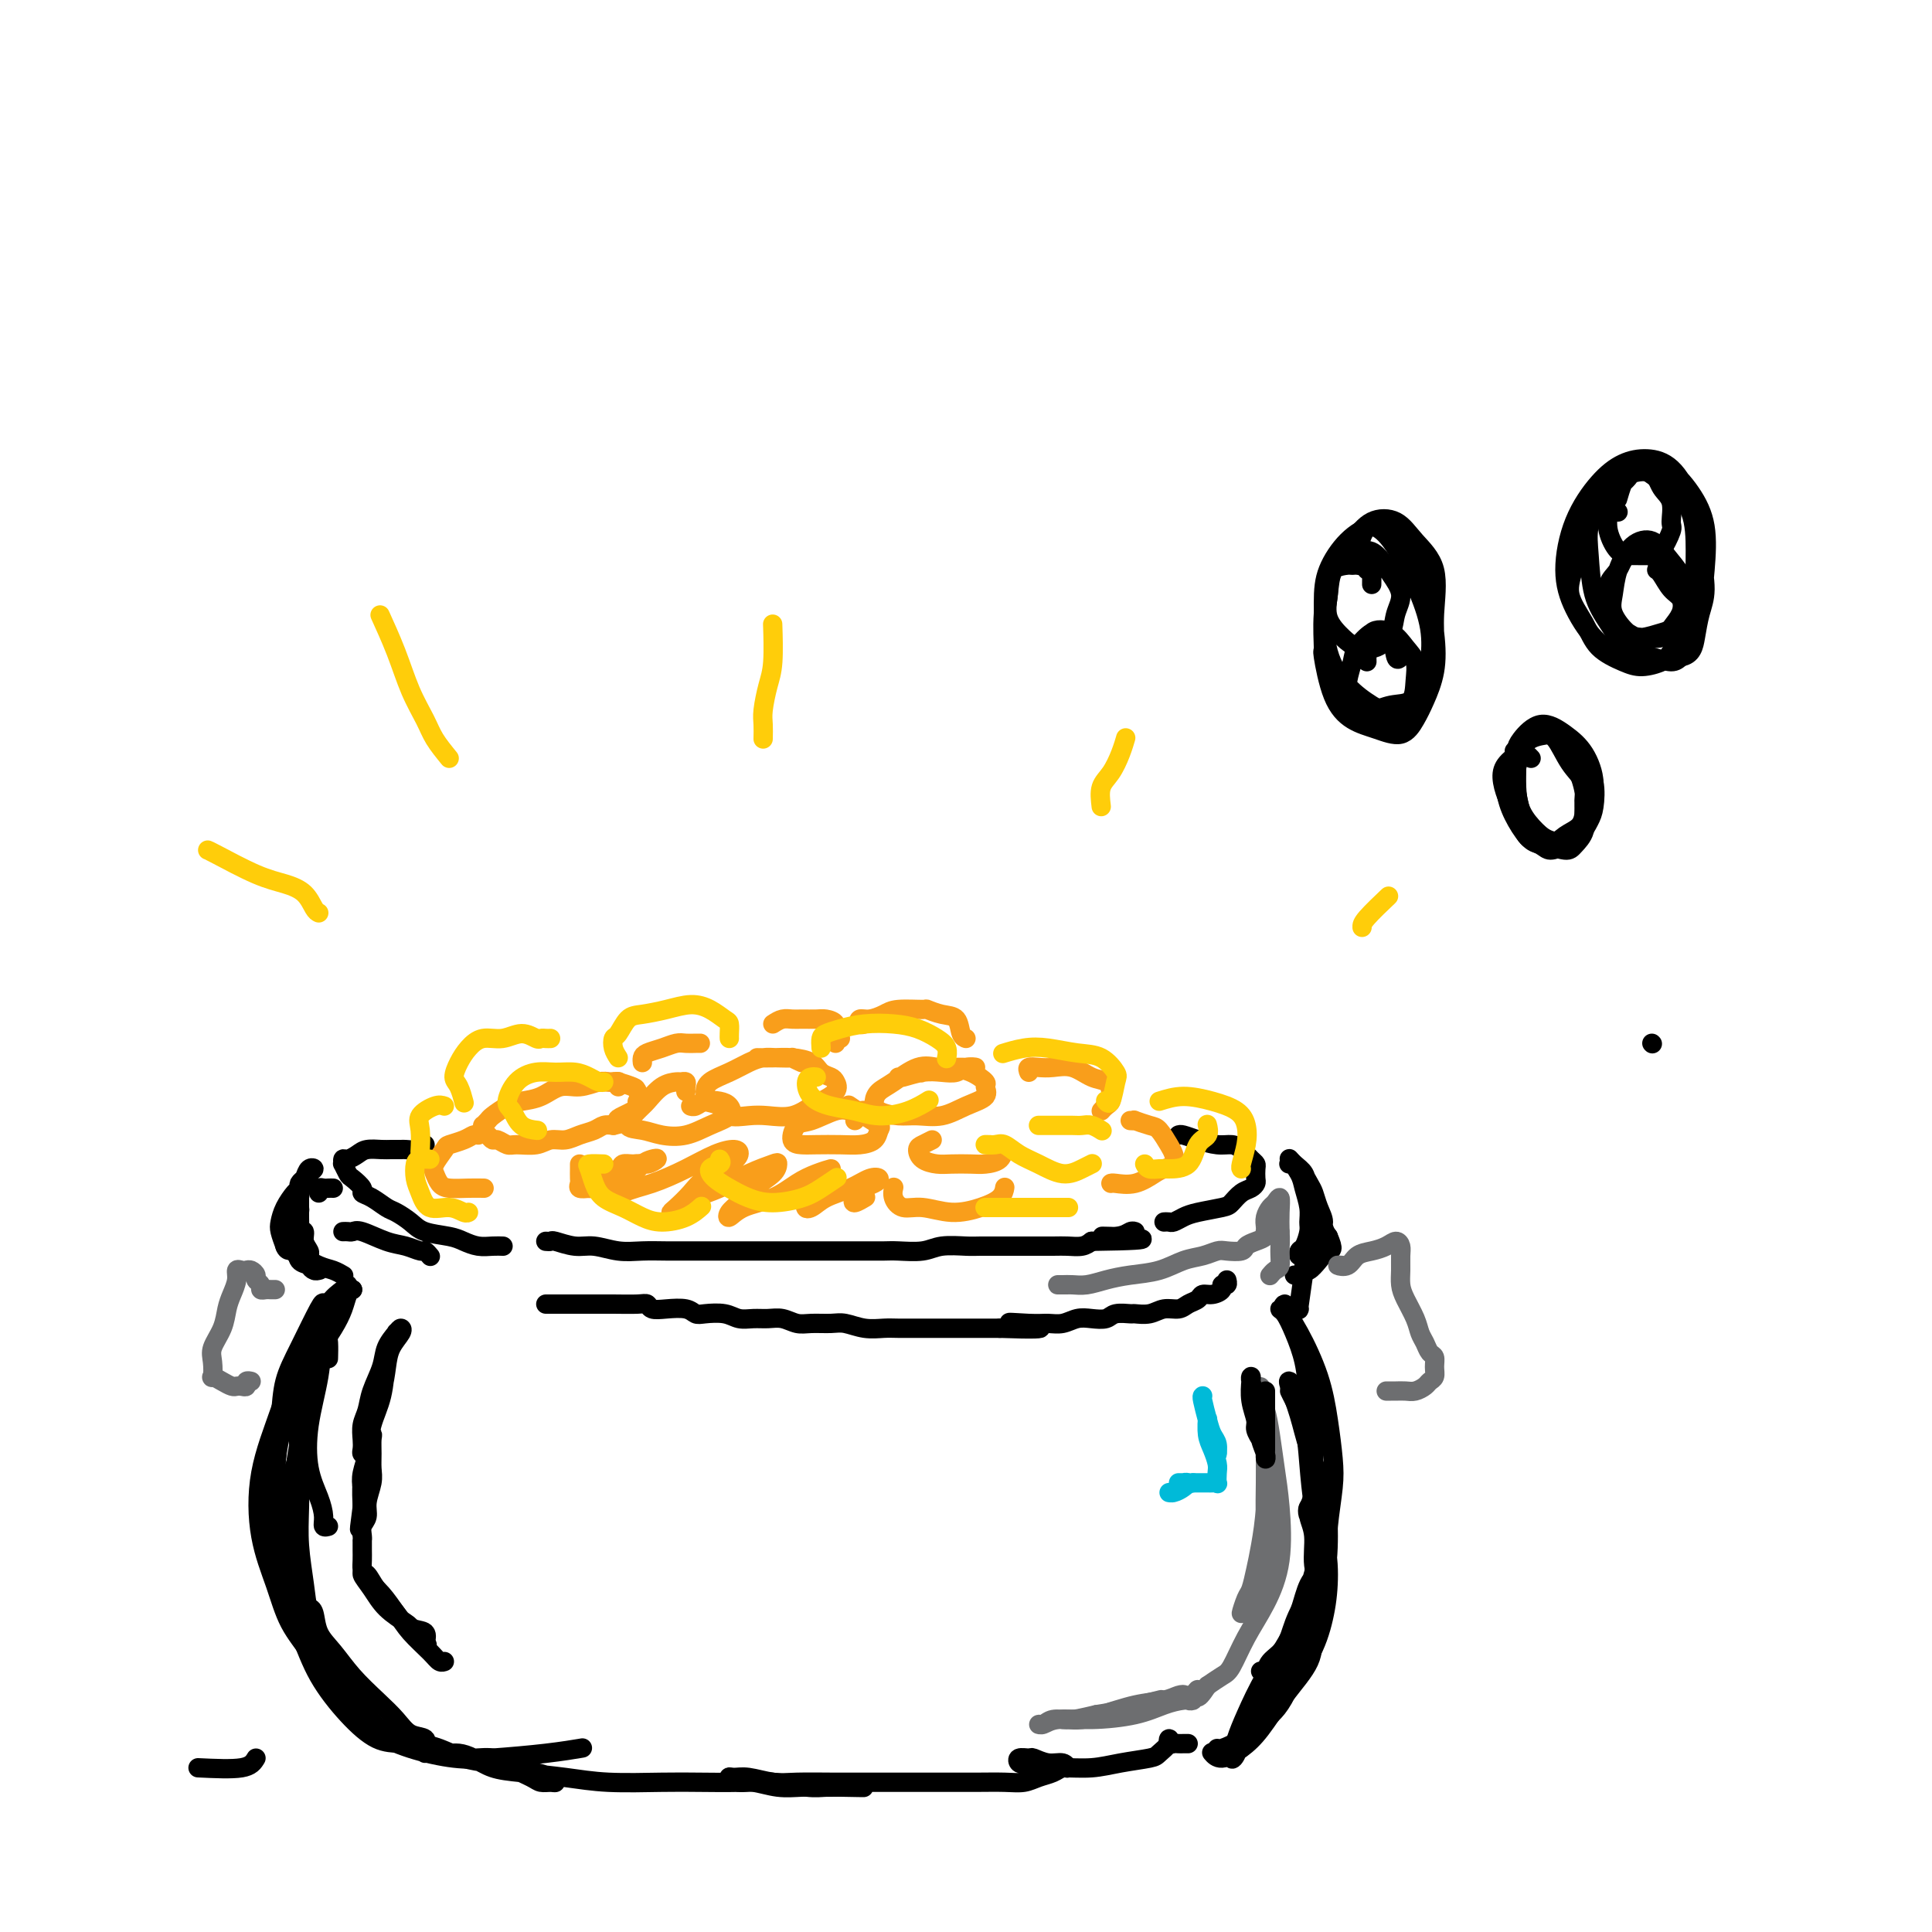<svg viewBox='0 0 400 400' version='1.1' xmlns='http://www.w3.org/2000/svg' xmlns:xlink='http://www.w3.org/1999/xlink'><g fill='none' stroke='#000000' stroke-width='4' stroke-linecap='round' stroke-linejoin='round'><path d='M88,237c-0.636,0.423 -1.271,0.846 -2,1c-0.729,0.154 -1.550,0.041 -2,0c-0.450,-0.041 -0.529,-0.008 -1,0c-0.471,0.008 -1.334,-0.008 -2,0c-0.666,0.008 -1.135,0.039 -2,0c-0.865,-0.039 -2.126,-0.150 -3,0c-0.874,0.150 -1.359,0.560 -2,1c-0.641,0.440 -1.436,0.909 -2,1c-0.564,0.091 -0.896,-0.198 -1,0c-0.104,0.198 0.018,0.883 0,1c-0.018,0.117 -0.178,-0.333 0,0c0.178,0.333 0.694,1.450 1,2c0.306,0.550 0.404,0.532 1,1c0.596,0.468 1.692,1.420 2,2c0.308,0.580 -0.171,0.788 0,1c0.171,0.212 0.991,0.428 2,1c1.009,0.572 2.206,1.501 3,2c0.794,0.499 1.185,0.567 2,1c0.815,0.433 2.056,1.230 3,2c0.944,0.770 1.593,1.513 3,2c1.407,0.487 3.572,0.719 5,1c1.428,0.281 2.120,0.611 3,1c0.880,0.389 1.947,0.836 3,1c1.053,0.164 2.091,0.044 3,0c0.909,-0.044 1.688,-0.013 2,0c0.312,0.013 0.156,0.006 0,0'/><path d='M244,235c0.183,-0.082 0.366,-0.164 1,0c0.634,0.164 1.717,0.572 3,1c1.283,0.428 2.764,0.874 4,1c1.236,0.126 2.226,-0.069 3,0c0.774,0.069 1.332,0.404 2,1c0.668,0.596 1.448,1.455 2,2c0.552,0.545 0.878,0.776 1,1c0.122,0.224 0.041,0.440 0,1c-0.041,0.560 -0.042,1.463 0,2c0.042,0.537 0.127,0.707 0,1c-0.127,0.293 -0.467,0.708 -1,1c-0.533,0.292 -1.259,0.459 -2,1c-0.741,0.541 -1.498,1.455 -2,2c-0.502,0.545 -0.750,0.720 -2,1c-1.250,0.280 -3.501,0.663 -5,1c-1.499,0.337 -2.244,0.626 -3,1c-0.756,0.374 -1.522,0.832 -2,1c-0.478,0.168 -0.667,0.045 -1,0c-0.333,-0.045 -0.809,-0.013 -1,0c-0.191,0.013 -0.095,0.006 0,0'/><path d='M342,216c0.000,0.000 0.100,0.100 0.1,0.1'/><path d='M113,257c0.407,0.033 0.814,0.065 1,0c0.186,-0.065 0.152,-0.228 1,0c0.848,0.228 2.578,0.846 4,1c1.422,0.154 2.534,-0.155 4,0c1.466,0.155 3.284,0.774 5,1c1.716,0.226 3.328,0.061 5,0c1.672,-0.061 3.402,-0.016 5,0c1.598,0.016 3.063,0.004 5,0c1.937,-0.004 4.345,-0.001 6,0c1.655,0.001 2.557,0.000 4,0c1.443,-0.000 3.427,-0.000 5,0c1.573,0.000 2.734,0.000 4,0c1.266,-0.000 2.636,0.000 4,0c1.364,-0.000 2.723,-0.000 4,0c1.277,0.000 2.474,0.001 4,0c1.526,-0.001 3.382,-0.004 5,0c1.618,0.004 2.996,0.015 4,0c1.004,-0.015 1.632,-0.057 3,0c1.368,0.057 3.477,0.211 5,0c1.523,-0.211 2.462,-0.789 4,-1c1.538,-0.211 3.677,-0.057 5,0c1.323,0.057 1.831,0.015 3,0c1.169,-0.015 2.998,-0.004 4,0c1.002,0.004 1.178,0.002 2,0c0.822,-0.002 2.289,-0.003 4,0c1.711,0.003 3.665,0.011 5,0c1.335,-0.011 2.052,-0.041 3,0c0.948,0.041 2.128,0.155 3,0c0.872,-0.155 1.436,-0.577 2,-1'/><path d='M226,257c18.371,-0.243 7.798,-0.850 4,-1c-3.798,-0.150 -0.822,0.156 1,0c1.822,-0.156 2.491,-0.773 3,-1c0.509,-0.227 0.860,-0.065 1,0c0.140,0.065 0.070,0.032 0,0'/><path d='M69,246c-0.340,-0.008 -0.679,-0.016 -1,0c-0.321,0.016 -0.622,0.056 -1,0c-0.378,-0.056 -0.833,-0.207 -1,0c-0.167,0.207 -0.048,0.774 0,1c0.048,0.226 0.024,0.113 0,0'/><path d='M64,243c-0.312,0.335 -0.623,0.670 -1,1c-0.377,0.330 -0.819,0.654 -1,1c-0.181,0.346 -0.102,0.714 0,1c0.102,0.286 0.228,0.489 0,1c-0.228,0.511 -0.808,1.330 -1,2c-0.192,0.670 0.004,1.192 0,2c-0.004,0.808 -0.207,1.902 0,3c0.207,1.098 0.826,2.200 1,3c0.174,0.800 -0.096,1.298 0,2c0.096,0.702 0.558,1.608 1,2c0.442,0.392 0.866,0.269 1,0c0.134,-0.269 -0.020,-0.686 0,-1c0.020,-0.314 0.216,-0.526 0,-1c-0.216,-0.474 -0.842,-1.210 -1,-2c-0.158,-0.790 0.153,-1.633 0,-2c-0.153,-0.367 -0.770,-0.258 -1,-1c-0.230,-0.742 -0.073,-2.335 0,-3c0.073,-0.665 0.063,-0.402 0,-1c-0.063,-0.598 -0.177,-2.057 0,-3c0.177,-0.943 0.647,-1.372 1,-2c0.353,-0.628 0.589,-1.457 1,-2c0.411,-0.543 0.998,-0.799 1,-1c0.002,-0.201 -0.580,-0.346 -1,0c-0.420,0.346 -0.676,1.185 -1,2c-0.324,0.815 -0.714,1.607 -1,2c-0.286,0.393 -0.466,0.387 -1,1c-0.534,0.613 -1.421,1.845 -2,3c-0.579,1.155 -0.848,2.234 -1,3c-0.152,0.766 -0.186,1.219 0,2c0.186,0.781 0.593,1.891 1,3'/><path d='M59,258c0.422,1.355 1.476,0.741 2,1c0.524,0.259 0.520,1.390 1,2c0.480,0.610 1.446,0.700 2,1c0.554,0.300 0.695,0.810 1,1c0.305,0.190 0.772,0.059 1,0c0.228,-0.059 0.215,-0.045 0,0c-0.215,0.045 -0.632,0.122 -1,0c-0.368,-0.122 -0.687,-0.445 -1,-1c-0.313,-0.555 -0.620,-1.344 -1,-2c-0.380,-0.656 -0.834,-1.180 -1,-2c-0.166,-0.820 -0.044,-1.937 0,-3c0.044,-1.063 0.009,-2.074 0,-3c-0.009,-0.926 0.008,-1.769 0,-3c-0.008,-1.231 -0.042,-2.852 0,-3c0.042,-0.148 0.158,1.176 0,2c-0.158,0.824 -0.592,1.147 -1,2c-0.408,0.853 -0.790,2.235 -1,3c-0.210,0.765 -0.247,0.912 0,2c0.247,1.088 0.777,3.118 1,4c0.223,0.882 0.137,0.615 1,1c0.863,0.385 2.675,1.423 4,2c1.325,0.577 2.165,0.694 3,1c0.835,0.306 1.667,0.802 2,1c0.333,0.198 0.166,0.099 0,0'/><path d='M267,241c0.046,0.009 0.092,0.018 0,0c-0.092,-0.018 -0.323,-0.063 0,0c0.323,0.063 1.202,0.233 2,1c0.798,0.767 1.517,2.131 2,3c0.483,0.869 0.729,1.243 1,2c0.271,0.757 0.567,1.895 1,3c0.433,1.105 1.003,2.176 1,3c-0.003,0.824 -0.579,1.403 -1,2c-0.421,0.597 -0.688,1.214 -1,2c-0.312,0.786 -0.669,1.740 -1,2c-0.331,0.260 -0.635,-0.175 -1,0c-0.365,0.175 -0.792,0.959 -1,1c-0.208,0.041 -0.199,-0.662 0,-1c0.199,-0.338 0.586,-0.310 1,-1c0.414,-0.690 0.856,-2.098 1,-3c0.144,-0.902 -0.008,-1.297 0,-2c0.008,-0.703 0.176,-1.713 0,-3c-0.176,-1.287 -0.695,-2.851 -1,-4c-0.305,-1.149 -0.395,-1.883 -1,-3c-0.605,-1.117 -1.725,-2.617 -2,-3c-0.275,-0.383 0.293,0.352 1,1c0.707,0.648 1.551,1.210 2,2c0.449,0.790 0.502,1.810 1,3c0.498,1.190 1.442,2.551 2,4c0.558,1.449 0.731,2.985 1,4c0.269,1.015 0.635,1.507 1,2'/><path d='M275,256c1.330,3.067 0.655,2.735 0,3c-0.655,0.265 -1.289,1.129 -2,2c-0.711,0.871 -1.497,1.750 -2,2c-0.503,0.250 -0.722,-0.129 -1,0c-0.278,0.129 -0.613,0.765 -1,1c-0.387,0.235 -0.825,0.067 -1,0c-0.175,-0.067 -0.088,-0.034 0,0'/><path d='M70,271c-0.453,0.391 -0.906,0.781 -1,1c-0.094,0.219 0.171,0.265 0,1c-0.171,0.735 -0.778,2.158 -1,3c-0.222,0.842 -0.060,1.102 0,2c0.060,0.898 0.016,2.434 0,3c-0.016,0.566 -0.005,0.162 0,0c0.005,-0.162 0.002,-0.081 0,0'/><path d='M73,267c-0.297,-0.100 -0.594,-0.200 -1,0c-0.406,0.200 -0.920,0.699 -1,1c-0.080,0.301 0.273,0.404 0,1c-0.273,0.596 -1.171,1.683 -2,3c-0.829,1.317 -1.589,2.862 -2,5c-0.411,2.138 -0.474,4.869 -1,8c-0.526,3.131 -1.515,6.661 -2,10c-0.485,3.339 -0.466,6.488 0,9c0.466,2.512 1.379,4.386 2,6c0.621,1.614 0.950,2.969 1,4c0.050,1.031 -0.179,1.739 0,2c0.179,0.261 0.765,0.075 1,0c0.235,-0.075 0.117,-0.037 0,0'/><path d='M73,267c-0.349,0.172 -0.698,0.345 -1,1c-0.302,0.655 -0.558,1.793 -1,3c-0.442,1.207 -1.071,2.482 -2,4c-0.929,1.518 -2.158,3.278 -3,5c-0.842,1.722 -1.298,3.405 -2,6c-0.702,2.595 -1.649,6.100 -2,9c-0.351,2.900 -0.106,5.193 0,8c0.106,2.807 0.074,6.126 0,9c-0.074,2.874 -0.190,5.301 0,8c0.190,2.699 0.685,5.670 1,8c0.315,2.330 0.451,4.018 1,6c0.549,1.982 1.510,4.256 2,6c0.490,1.744 0.510,2.957 1,4c0.490,1.043 1.452,1.915 2,3c0.548,1.085 0.683,2.384 1,3c0.317,0.616 0.816,0.551 1,0c0.184,-0.551 0.053,-1.586 0,-2c-0.053,-0.414 -0.026,-0.207 0,0'/><path d='M65,287c-0.188,0.894 -0.375,1.788 -1,3c-0.625,1.212 -1.686,2.743 -2,4c-0.314,1.257 0.121,2.239 0,4c-0.121,1.761 -0.796,4.299 -1,7c-0.204,2.701 0.065,5.564 0,9c-0.065,3.436 -0.463,7.444 0,11c0.463,3.556 1.789,6.659 3,10c1.211,3.341 2.308,6.920 4,10c1.692,3.080 3.979,5.661 6,8c2.021,2.339 3.775,4.438 6,6c2.225,1.562 4.921,2.589 6,3c1.079,0.411 0.539,0.205 0,0'/><path d='M266,272c0.131,-0.415 0.263,-0.830 0,-1c-0.263,-0.170 -0.919,-0.096 -1,0c-0.081,0.096 0.413,0.212 1,1c0.587,0.788 1.268,2.247 2,4c0.732,1.753 1.516,3.798 2,6c0.484,2.202 0.666,4.560 1,7c0.334,2.440 0.818,4.963 1,7c0.182,2.037 0.063,3.590 0,5c-0.063,1.410 -0.068,2.677 0,4c0.068,1.323 0.211,2.702 0,4c-0.211,1.298 -0.774,2.514 -1,3c-0.226,0.486 -0.113,0.243 0,0'/><path d='M266,270c-0.233,0.071 -0.465,0.142 0,1c0.465,0.858 1.628,2.501 3,5c1.372,2.499 2.953,5.852 4,9c1.047,3.148 1.561,6.091 2,9c0.439,2.909 0.803,5.785 1,8c0.197,2.215 0.229,3.771 0,6c-0.229,2.229 -0.717,5.132 -1,8c-0.283,2.868 -0.359,5.702 -1,8c-0.641,2.298 -1.845,4.059 -3,6c-1.155,1.941 -2.261,4.061 -3,6c-0.739,1.939 -1.112,3.696 -2,5c-0.888,1.304 -2.289,2.154 -3,3c-0.711,0.846 -0.730,1.689 -1,2c-0.270,0.311 -0.791,0.089 -1,0c-0.209,-0.089 -0.104,-0.044 0,0'/><path d='M267,286c-0.188,-0.103 -0.376,-0.205 0,1c0.376,1.205 1.315,3.719 2,6c0.685,2.281 1.116,4.331 2,7c0.884,2.669 2.221,5.959 3,9c0.779,3.041 0.999,5.835 1,9c0.001,3.165 -0.219,6.703 -1,10c-0.781,3.297 -2.124,6.353 -3,9c-0.876,2.647 -1.286,4.884 -2,7c-0.714,2.116 -1.733,4.113 -3,6c-1.267,1.887 -2.782,3.666 -4,5c-1.218,1.334 -2.139,2.222 -3,3c-0.861,0.778 -1.661,1.444 -2,2c-0.339,0.556 -0.217,1.001 0,1c0.217,-0.001 0.529,-0.447 1,-1c0.471,-0.553 1.099,-1.212 2,-2c0.901,-0.788 2.074,-1.705 3,-3c0.926,-1.295 1.607,-2.968 3,-5c1.393,-2.032 3.500,-4.424 5,-7c1.500,-2.576 2.392,-5.336 3,-8c0.608,-2.664 0.932,-5.231 1,-8c0.068,-2.769 -0.121,-5.741 -1,-8c-0.879,-2.259 -2.447,-3.806 -3,-5c-0.553,-1.194 -0.091,-2.036 0,-2c0.091,0.036 -0.190,0.950 0,2c0.190,1.050 0.852,2.234 1,4c0.148,1.766 -0.218,4.112 0,6c0.218,1.888 1.020,3.316 1,6c-0.020,2.684 -0.863,6.624 -2,10c-1.137,3.376 -2.569,6.188 -4,9'/><path d='M267,349c-1.818,4.315 -3.363,5.601 -5,7c-1.637,1.399 -3.367,2.911 -5,4c-1.633,1.089 -3.171,1.755 -4,2c-0.829,0.245 -0.951,0.070 -1,0c-0.049,-0.070 -0.024,-0.035 0,0'/><path d='M85,360c0.791,-0.097 1.582,-0.195 2,0c0.418,0.195 0.462,0.682 1,1c0.538,0.318 1.568,0.466 3,1c1.432,0.534 3.266,1.452 5,2c1.734,0.548 3.369,0.725 5,1c1.631,0.275 3.258,0.648 5,1c1.742,0.352 3.599,0.683 5,1c1.401,0.317 2.347,0.618 3,1c0.653,0.382 1.014,0.843 1,1c-0.014,0.157 -0.403,0.010 -1,0c-0.597,-0.010 -1.400,0.118 -2,0c-0.600,-0.118 -0.995,-0.480 -2,-1c-1.005,-0.520 -2.621,-1.197 -4,-2c-1.379,-0.803 -2.522,-1.732 -4,-2c-1.478,-0.268 -3.291,0.126 -5,0c-1.709,-0.126 -3.312,-0.773 -4,-1c-0.688,-0.227 -0.460,-0.033 0,0c0.460,0.033 1.152,-0.093 2,0c0.848,0.093 1.852,0.407 3,1c1.148,0.593 2.440,1.465 4,2c1.560,0.535 3.386,0.732 6,1c2.614,0.268 6.014,0.608 9,1c2.986,0.392 5.559,0.836 9,1c3.441,0.164 7.750,0.048 11,0c3.250,-0.048 5.440,-0.027 8,0c2.560,0.027 5.490,0.060 8,0c2.510,-0.060 4.601,-0.212 7,0c2.399,0.212 5.108,0.788 7,1c1.892,0.212 2.969,0.061 4,0c1.031,-0.061 2.015,-0.030 3,0'/><path d='M174,370c8.025,0.155 4.087,0.043 2,0c-2.087,-0.043 -2.323,-0.015 -3,0c-0.677,0.015 -1.794,0.019 -3,0c-1.206,-0.019 -2.499,-0.062 -4,0c-1.501,0.062 -3.209,0.227 -5,0c-1.791,-0.227 -3.664,-0.846 -5,-1c-1.336,-0.154 -2.136,0.159 -3,0c-0.864,-0.159 -1.792,-0.789 -2,-1c-0.208,-0.211 0.304,-0.004 1,0c0.696,0.004 1.577,-0.195 3,0c1.423,0.195 3.390,0.784 5,1c1.610,0.216 2.865,0.058 5,0c2.135,-0.058 5.150,-0.015 8,0c2.850,0.015 5.536,0.004 8,0c2.464,-0.004 4.708,-0.000 7,0c2.292,0.000 4.633,-0.003 7,0c2.367,0.003 4.759,0.012 7,0c2.241,-0.012 4.330,-0.046 6,0c1.670,0.046 2.921,0.171 4,0c1.079,-0.171 1.986,-0.638 3,-1c1.014,-0.362 2.134,-0.618 3,-1c0.866,-0.382 1.479,-0.891 2,-1c0.521,-0.109 0.951,0.181 1,0c0.049,-0.181 -0.281,-0.834 -1,-1c-0.719,-0.166 -1.825,0.155 -3,0c-1.175,-0.155 -2.417,-0.788 -3,-1c-0.583,-0.212 -0.507,-0.005 -1,0c-0.493,0.005 -1.556,-0.191 -2,0c-0.444,0.191 -0.270,0.769 0,1c0.270,0.231 0.635,0.116 1,0'/><path d='M212,365c-0.938,0.075 1.216,0.763 3,1c1.784,0.237 3.198,0.023 5,0c1.802,-0.023 3.993,0.145 6,0c2.007,-0.145 3.830,-0.604 6,-1c2.170,-0.396 4.686,-0.729 6,-1c1.314,-0.271 1.427,-0.479 2,-1c0.573,-0.521 1.607,-1.355 2,-2c0.393,-0.645 0.147,-1.101 0,-1c-0.147,0.101 -0.193,0.759 0,1c0.193,0.241 0.626,0.065 1,0c0.374,-0.065 0.688,-0.017 1,0c0.312,0.017 0.623,0.005 1,0c0.377,-0.005 0.822,-0.001 1,0c0.178,0.001 0.089,0.001 0,0'/><path d='M53,364c-0.500,0.833 -1.000,1.667 -3,2c-2.000,0.333 -5.500,0.167 -9,0'/><path d='M67,270c-0.055,-0.316 -0.109,-0.632 -1,1c-0.891,1.632 -2.617,5.212 -4,8c-1.383,2.788 -2.421,4.785 -3,7c-0.579,2.215 -0.698,4.650 -1,8c-0.302,3.350 -0.788,7.616 -1,11c-0.212,3.384 -0.150,5.886 0,8c0.150,2.114 0.386,3.838 1,5c0.614,1.162 1.604,1.760 2,2c0.396,0.240 0.198,0.120 0,0'/><path d='M72,266c-0.118,0.204 -0.235,0.408 -1,1c-0.765,0.592 -2.177,1.573 -3,3c-0.823,1.427 -1.056,3.302 -2,5c-0.944,1.698 -2.597,3.221 -4,6c-1.403,2.779 -2.554,6.815 -4,11c-1.446,4.185 -3.187,8.520 -4,13c-0.813,4.480 -0.699,9.105 0,13c0.699,3.895 1.983,7.062 3,10c1.017,2.938 1.765,5.649 3,8c1.235,2.351 2.956,4.342 4,6c1.044,1.658 1.412,2.982 2,4c0.588,1.018 1.394,1.730 2,2c0.606,0.270 1.010,0.099 1,0c-0.010,-0.099 -0.433,-0.126 -1,-1c-0.567,-0.874 -1.276,-2.596 -2,-4c-0.724,-1.404 -1.463,-2.489 -2,-4c-0.537,-1.511 -0.871,-3.449 -2,-6c-1.129,-2.551 -3.052,-5.715 -4,-9c-0.948,-3.285 -0.920,-6.691 -1,-10c-0.080,-3.309 -0.266,-6.520 0,-10c0.266,-3.480 0.985,-7.228 2,-10c1.015,-2.772 2.327,-4.566 3,-6c0.673,-1.434 0.708,-2.507 1,-3c0.292,-0.493 0.840,-0.405 1,0c0.160,0.405 -0.068,1.127 0,2c0.068,0.873 0.433,1.897 0,3c-0.433,1.103 -1.662,2.285 -2,4c-0.338,1.715 0.217,3.962 0,6c-0.217,2.038 -1.205,3.868 -2,7c-0.795,3.132 -1.398,7.566 -2,12'/><path d='M58,319c-0.972,7.096 -0.901,7.835 0,10c0.901,2.165 2.631,5.756 4,9c1.369,3.244 2.377,6.140 4,9c1.623,2.860 3.861,5.685 6,8c2.139,2.315 4.180,4.121 6,5c1.820,0.879 3.418,0.831 5,1c1.582,0.169 3.147,0.555 4,1c0.853,0.445 0.995,0.948 1,1c0.005,0.052 -0.125,-0.347 0,-1c0.125,-0.653 0.505,-1.559 0,-2c-0.505,-0.441 -1.895,-0.417 -3,-1c-1.105,-0.583 -1.925,-1.771 -3,-3c-1.075,-1.229 -2.406,-2.497 -4,-4c-1.594,-1.503 -3.450,-3.241 -5,-5c-1.550,-1.759 -2.795,-3.540 -4,-5c-1.205,-1.460 -2.370,-2.598 -3,-4c-0.630,-1.402 -0.724,-3.068 -1,-4c-0.276,-0.932 -0.735,-1.129 -1,-1c-0.265,0.129 -0.335,0.586 0,2c0.335,1.414 1.075,3.786 2,6c0.925,2.214 2.034,4.271 3,6c0.966,1.729 1.789,3.129 3,5c1.211,1.871 2.810,4.211 5,6c2.190,1.789 4.969,3.026 8,4c3.031,0.974 6.312,1.687 9,2c2.688,0.313 4.782,0.228 8,0c3.218,-0.228 7.559,-0.600 11,-1c3.441,-0.400 5.983,-0.829 7,-1c1.017,-0.171 0.508,-0.086 0,0'/><path d='M267,288c0.221,0.462 0.443,0.924 1,2c0.557,1.076 1.451,2.765 2,5c0.549,2.235 0.753,5.015 1,8c0.247,2.985 0.538,6.174 1,9c0.462,2.826 1.095,5.287 1,8c-0.095,2.713 -0.918,5.676 -2,9c-1.082,3.324 -2.424,7.007 -4,10c-1.576,2.993 -3.386,5.294 -5,8c-1.614,2.706 -3.034,5.818 -4,8c-0.966,2.182 -1.479,3.436 -2,5c-0.521,1.564 -1.048,3.439 -1,4c0.048,0.561 0.673,-0.191 1,-1c0.327,-0.809 0.356,-1.674 1,-3c0.644,-1.326 1.901,-3.114 3,-5c1.099,-1.886 2.039,-3.870 3,-6c0.961,-2.130 1.942,-4.407 3,-7c1.058,-2.593 2.193,-5.502 3,-8c0.807,-2.498 1.288,-4.585 2,-6c0.712,-1.415 1.656,-2.159 2,-3c0.344,-0.841 0.088,-1.780 0,-2c-0.088,-0.220 -0.009,0.280 0,1c0.009,0.720 -0.051,1.659 0,3c0.051,1.341 0.212,3.082 0,5c-0.212,1.918 -0.797,4.011 -1,6c-0.203,1.989 -0.025,3.872 -1,6c-0.975,2.128 -3.102,4.500 -5,7c-1.898,2.500 -3.567,5.129 -5,7c-1.433,1.871 -2.632,2.986 -4,4c-1.368,1.014 -2.907,1.927 -4,2c-1.093,0.073 -1.741,-0.693 -2,-1c-0.259,-0.307 -0.130,-0.153 0,0'/><path d='M270,262c0.113,-0.339 0.226,-0.679 0,1c-0.226,1.679 -0.792,5.375 -1,7c-0.208,1.625 -0.060,1.179 0,1c0.060,-0.179 0.030,-0.089 0,0'/></g>
<g fill='none' stroke='#F99E1B' stroke-width='4' stroke-linecap='round' stroke-linejoin='round'><path d='M128,225c-0.025,-0.423 -0.049,-0.847 0,-1c0.049,-0.153 0.173,-0.037 0,0c-0.173,0.037 -0.643,-0.006 -1,0c-0.357,0.006 -0.601,0.061 -1,0c-0.399,-0.061 -0.953,-0.237 -2,0c-1.047,0.237 -2.586,0.889 -4,1c-1.414,0.111 -2.701,-0.317 -4,0c-1.299,0.317 -2.610,1.380 -4,2c-1.390,0.620 -2.860,0.797 -4,1c-1.140,0.203 -1.952,0.432 -3,1c-1.048,0.568 -2.334,1.476 -3,2c-0.666,0.524 -0.711,0.665 -1,1c-0.289,0.335 -0.820,0.864 -1,1c-0.180,0.136 -0.008,-0.122 0,0c0.008,0.122 -0.149,0.625 0,1c0.149,0.375 0.604,0.622 1,1c0.396,0.378 0.732,0.887 1,1c0.268,0.113 0.469,-0.170 1,0c0.531,0.170 1.391,0.792 2,1c0.609,0.208 0.967,0.000 2,0c1.033,-0.000 2.742,0.207 4,0c1.258,-0.207 2.066,-0.830 3,-1c0.934,-0.170 1.993,0.112 3,0c1.007,-0.112 1.961,-0.618 3,-1c1.039,-0.382 2.164,-0.641 3,-1c0.836,-0.359 1.382,-0.817 2,-1c0.618,-0.183 1.309,-0.092 2,0'/><path d='M127,233c3.597,-0.798 1.589,-0.792 1,-1c-0.589,-0.208 0.239,-0.628 1,-1c0.761,-0.372 1.454,-0.695 2,-1c0.546,-0.305 0.944,-0.592 1,-1c0.056,-0.408 -0.230,-0.936 0,-1c0.230,-0.064 0.978,0.337 1,0c0.022,-0.337 -0.680,-1.411 -1,-2c-0.320,-0.589 -0.257,-0.694 -1,-1c-0.743,-0.306 -2.290,-0.814 -3,-1c-0.710,-0.186 -0.582,-0.050 -1,0c-0.418,0.050 -1.382,0.013 -2,0c-0.618,-0.013 -0.891,-0.004 -1,0c-0.109,0.004 -0.055,0.002 0,0'/><path d='M166,220c-0.917,-0.421 -1.833,-0.843 -2,-1c-0.167,-0.157 0.417,-0.050 0,0c-0.417,0.050 -1.835,0.044 -3,0c-1.165,-0.044 -2.078,-0.124 -3,0c-0.922,0.124 -1.854,0.453 -3,1c-1.146,0.547 -2.506,1.313 -4,2c-1.494,0.687 -3.122,1.296 -4,2c-0.878,0.704 -1.005,1.503 -1,2c0.005,0.497 0.143,0.694 0,1c-0.143,0.306 -0.567,0.723 0,1c0.567,0.277 2.125,0.416 3,1c0.875,0.584 1.068,1.614 2,2c0.932,0.386 2.604,0.129 4,0c1.396,-0.129 2.515,-0.131 4,0c1.485,0.131 3.337,0.396 5,0c1.663,-0.396 3.137,-1.454 4,-2c0.863,-0.546 1.115,-0.579 2,-1c0.885,-0.421 2.405,-1.230 3,-2c0.595,-0.770 0.267,-1.503 0,-2c-0.267,-0.497 -0.472,-0.760 -1,-1c-0.528,-0.240 -1.378,-0.457 -2,-1c-0.622,-0.543 -1.015,-1.414 -2,-2c-0.985,-0.586 -2.563,-0.889 -4,-1c-1.437,-0.111 -2.733,-0.030 -4,0c-1.267,0.030 -2.505,0.009 -3,0c-0.495,-0.009 -0.248,-0.004 0,0'/><path d='M145,216c-0.238,-0.006 -0.477,-0.013 -1,0c-0.523,0.013 -1.331,0.045 -2,0c-0.669,-0.045 -1.198,-0.166 -2,0c-0.802,0.166 -1.875,0.619 -3,1c-1.125,0.381 -2.302,0.690 -3,1c-0.698,0.310 -0.919,0.622 -1,1c-0.081,0.378 -0.023,0.822 0,1c0.023,0.178 0.012,0.089 0,0'/><path d='M99,235c-0.283,-0.085 -0.567,-0.171 -1,0c-0.433,0.171 -1.017,0.598 -2,1c-0.983,0.402 -2.366,0.780 -3,1c-0.634,0.220 -0.519,0.283 -1,1c-0.481,0.717 -1.556,2.087 -2,3c-0.444,0.913 -0.255,1.369 0,2c0.255,0.631 0.577,1.437 1,2c0.423,0.563 0.949,0.883 2,1c1.051,0.117 2.629,0.032 4,0c1.371,-0.032 2.535,-0.009 3,0c0.465,0.009 0.233,0.005 0,0'/><path d='M120,241c0.003,0.218 0.007,0.437 0,1c-0.007,0.563 -0.023,1.471 0,2c0.023,0.529 0.085,0.679 0,1c-0.085,0.321 -0.318,0.811 0,1c0.318,0.189 1.187,0.076 2,0c0.813,-0.076 1.569,-0.114 2,0c0.431,0.114 0.536,0.381 1,0c0.464,-0.381 1.285,-1.408 2,-2c0.715,-0.592 1.323,-0.748 2,-1c0.677,-0.252 1.424,-0.600 2,-1c0.576,-0.400 0.982,-0.851 1,-1c0.018,-0.149 -0.352,0.005 -1,0c-0.648,-0.005 -1.573,-0.169 -2,0c-0.427,0.169 -0.354,0.672 -1,1c-0.646,0.328 -2.010,0.481 -3,1c-0.990,0.519 -1.605,1.405 -2,2c-0.395,0.595 -0.570,0.900 -1,1c-0.430,0.100 -1.114,-0.005 -1,0c0.114,0.005 1.027,0.122 2,0c0.973,-0.122 2.006,-0.481 3,-1c0.994,-0.519 1.949,-1.197 3,-2c1.051,-0.803 2.198,-1.730 3,-2c0.802,-0.270 1.257,0.116 2,0c0.743,-0.116 1.772,-0.733 2,-1c0.228,-0.267 -0.345,-0.184 -1,0c-0.655,0.184 -1.391,0.469 -2,1c-0.609,0.531 -1.091,1.307 -2,2c-0.909,0.693 -2.245,1.302 -3,2c-0.755,0.698 -0.930,1.485 -1,2c-0.070,0.515 -0.035,0.757 0,1'/><path d='M127,248c-1.211,1.095 0.260,-0.166 2,-1c1.740,-0.834 3.749,-1.240 6,-2c2.251,-0.760 4.744,-1.873 7,-3c2.256,-1.127 4.276,-2.269 6,-3c1.724,-0.731 3.151,-1.053 4,-1c0.849,0.053 1.122,0.479 1,1c-0.122,0.521 -0.637,1.135 -2,2c-1.363,0.865 -3.575,1.981 -5,3c-1.425,1.019 -2.063,1.941 -3,3c-0.937,1.059 -2.174,2.254 -3,3c-0.826,0.746 -1.240,1.042 -1,1c0.240,-0.042 1.136,-0.421 2,-1c0.864,-0.579 1.696,-1.358 3,-2c1.304,-0.642 3.081,-1.148 5,-2c1.919,-0.852 3.980,-2.052 6,-3c2.020,-0.948 4.000,-1.646 5,-2c1.000,-0.354 1.021,-0.366 1,0c-0.021,0.366 -0.084,1.109 -1,2c-0.916,0.891 -2.684,1.931 -4,3c-1.316,1.069 -2.180,2.166 -3,3c-0.820,0.834 -1.595,1.405 -2,2c-0.405,0.595 -0.440,1.214 0,1c0.440,-0.214 1.356,-1.263 3,-2c1.644,-0.737 4.018,-1.163 6,-2c1.982,-0.837 3.573,-2.085 5,-3c1.427,-0.915 2.690,-1.496 4,-2c1.310,-0.504 2.666,-0.931 3,-1c0.334,-0.069 -0.354,0.219 -1,1c-0.646,0.781 -1.251,2.057 -2,3c-0.749,0.943 -1.643,1.555 -2,2c-0.357,0.445 -0.179,0.722 0,1'/><path d='M167,249c-0.663,1.407 0.181,1.423 1,1c0.819,-0.423 1.615,-1.287 3,-2c1.385,-0.713 3.360,-1.275 5,-2c1.640,-0.725 2.944,-1.614 4,-2c1.056,-0.386 1.864,-0.271 2,0c0.136,0.271 -0.401,0.696 -1,1c-0.599,0.304 -1.260,0.488 -2,1c-0.740,0.512 -1.559,1.354 -2,2c-0.441,0.646 -0.503,1.097 0,1c0.503,-0.097 1.572,-0.742 2,-1c0.428,-0.258 0.214,-0.129 0,0'/><path d='M160,212c0.658,-0.423 1.316,-0.846 2,-1c0.684,-0.154 1.392,-0.039 2,0c0.608,0.039 1.114,0.003 2,0c0.886,-0.003 2.151,0.028 3,0c0.849,-0.028 1.281,-0.114 2,0c0.719,0.114 1.723,0.426 2,1c0.277,0.574 -0.174,1.408 0,2c0.174,0.592 0.975,0.942 1,1c0.025,0.058 -0.724,-0.177 -1,0c-0.276,0.177 -0.079,0.765 0,1c0.079,0.235 0.039,0.118 0,0'/><path d='M186,223c0.069,0.111 0.139,0.222 1,0c0.861,-0.222 2.514,-0.777 4,-1c1.486,-0.223 2.807,-0.112 4,0c1.193,0.112 2.259,0.226 3,0c0.741,-0.226 1.156,-0.793 2,-1c0.844,-0.207 2.116,-0.055 2,0c-0.116,0.055 -1.621,0.012 -2,0c-0.379,-0.012 0.370,0.006 0,0c-0.370,-0.006 -1.857,-0.038 -3,0c-1.143,0.038 -1.942,0.145 -3,0c-1.058,-0.145 -2.374,-0.544 -4,0c-1.626,0.544 -3.562,2.030 -5,3c-1.438,0.970 -2.378,1.422 -3,2c-0.622,0.578 -0.926,1.281 -1,2c-0.074,0.719 0.082,1.455 1,2c0.918,0.545 2.597,0.901 4,1c1.403,0.099 2.529,-0.057 4,0c1.471,0.057 3.286,0.329 5,0c1.714,-0.329 3.327,-1.258 5,-2c1.673,-0.742 3.406,-1.299 4,-2c0.594,-0.701 0.050,-1.548 0,-2c-0.050,-0.452 0.396,-0.510 0,-1c-0.396,-0.490 -1.634,-1.413 -3,-2c-1.366,-0.587 -2.861,-0.838 -4,-1c-1.139,-0.162 -1.922,-0.236 -3,0c-1.078,0.236 -2.451,0.782 -3,1c-0.549,0.218 -0.275,0.109 0,0'/><path d='M177,232c0.291,-0.311 0.583,-0.621 1,-1c0.417,-0.379 0.961,-0.826 1,-1c0.039,-0.174 -0.426,-0.074 -1,0c-0.574,0.074 -1.255,0.121 -2,0c-0.745,-0.121 -1.553,-0.411 -3,0c-1.447,0.411 -3.533,1.522 -5,2c-1.467,0.478 -2.315,0.324 -3,1c-0.685,0.676 -1.208,2.182 -1,3c0.208,0.818 1.148,0.949 2,1c0.852,0.051 1.615,0.021 3,0c1.385,-0.021 3.393,-0.032 5,0c1.607,0.032 2.815,0.108 4,0c1.185,-0.108 2.349,-0.401 3,-1c0.651,-0.599 0.791,-1.506 1,-2c0.209,-0.494 0.489,-0.576 0,-1c-0.489,-0.424 -1.747,-1.191 -3,-2c-1.253,-0.809 -2.501,-1.660 -3,-2c-0.499,-0.340 -0.250,-0.170 0,0'/><path d='M142,226c-0.027,-0.309 -0.054,-0.618 0,-1c0.054,-0.382 0.190,-0.839 0,-1c-0.190,-0.161 -0.707,-0.028 -1,0c-0.293,0.028 -0.361,-0.049 -1,0c-0.639,0.049 -1.847,0.222 -3,1c-1.153,0.778 -2.249,2.159 -3,3c-0.751,0.841 -1.157,1.141 -2,2c-0.843,0.859 -2.124,2.277 -2,3c0.124,0.723 1.652,0.752 3,1c1.348,0.248 2.516,0.715 4,1c1.484,0.285 3.282,0.388 5,0c1.718,-0.388 3.355,-1.268 5,-2c1.645,-0.732 3.300,-1.317 4,-2c0.700,-0.683 0.447,-1.465 0,-2c-0.447,-0.535 -1.087,-0.823 -2,-1c-0.913,-0.177 -2.101,-0.243 -3,0c-0.899,0.243 -1.511,0.796 -2,1c-0.489,0.204 -0.854,0.058 -1,0c-0.146,-0.058 -0.073,-0.029 0,0'/><path d='M193,236c-0.722,0.362 -1.443,0.724 -2,1c-0.557,0.276 -0.949,0.466 -1,1c-0.051,0.534 0.240,1.411 1,2c0.760,0.589 1.990,0.888 3,1c1.010,0.112 1.800,0.037 3,0c1.200,-0.037 2.808,-0.034 4,0c1.192,0.034 1.966,0.100 3,0c1.034,-0.100 2.329,-0.367 3,-1c0.671,-0.633 0.719,-1.632 1,-2c0.281,-0.368 0.795,-0.105 1,0c0.205,0.105 0.103,0.053 0,0'/><path d='M213,222c-0.161,-0.419 -0.322,-0.837 0,-1c0.322,-0.163 1.126,-0.070 2,0c0.874,0.070 1.817,0.115 3,0c1.183,-0.115 2.605,-0.392 4,0c1.395,0.392 2.763,1.453 4,2c1.237,0.547 2.342,0.581 3,1c0.658,0.419 0.870,1.223 1,2c0.130,0.777 0.179,1.528 0,2c-0.179,0.472 -0.587,0.666 -1,1c-0.413,0.334 -0.832,0.810 -1,1c-0.168,0.190 -0.084,0.095 0,0'/><path d='M179,212c-0.383,0.119 -0.765,0.238 -1,0c-0.235,-0.238 -0.321,-0.834 0,-1c0.321,-0.166 1.050,0.098 2,0c0.950,-0.098 2.119,-0.559 3,-1c0.881,-0.441 1.472,-0.863 3,-1c1.528,-0.137 3.992,0.012 5,0c1.008,-0.012 0.561,-0.185 1,0c0.439,0.185 1.764,0.729 3,1c1.236,0.271 2.383,0.268 3,1c0.617,0.732 0.705,2.197 1,3c0.295,0.803 0.799,0.944 1,1c0.201,0.056 0.101,0.028 0,0'/><path d='M234,232c0.501,0.028 1.003,0.056 1,0c-0.003,-0.056 -0.509,-0.195 0,0c0.509,0.195 2.033,0.724 3,1c0.967,0.276 1.377,0.298 2,1c0.623,0.702 1.458,2.085 2,3c0.542,0.915 0.789,1.363 1,2c0.211,0.637 0.386,1.463 0,2c-0.386,0.537 -1.333,0.785 -2,1c-0.667,0.215 -1.054,0.397 -2,1c-0.946,0.603 -2.449,1.625 -4,2c-1.551,0.375 -3.148,0.101 -4,0c-0.852,-0.101 -0.958,-0.029 -1,0c-0.042,0.029 -0.021,0.014 0,0'/><path d='M185,246c0.038,-0.163 0.077,-0.327 0,0c-0.077,0.327 -0.268,1.143 0,2c0.268,0.857 0.996,1.755 2,2c1.004,0.245 2.283,-0.162 4,0c1.717,0.162 3.872,0.894 6,1c2.128,0.106 4.230,-0.415 6,-1c1.770,-0.585 3.207,-1.234 4,-2c0.793,-0.766 0.941,-1.647 1,-2c0.059,-0.353 0.030,-0.176 0,0'/></g>
<g fill='none' stroke='#FFCD0A' stroke-width='4' stroke-linecap='round' stroke-linejoin='round'><path d='M125,241c-1.247,-0.043 -2.494,-0.086 -3,0c-0.506,0.086 -0.271,0.303 0,1c0.271,0.697 0.577,1.876 1,3c0.423,1.124 0.963,2.194 2,3c1.037,0.806 2.573,1.347 4,2c1.427,0.653 2.747,1.418 4,2c1.253,0.582 2.439,0.981 4,1c1.561,0.019 3.497,-0.341 5,-1c1.503,-0.659 2.572,-1.617 3,-2c0.428,-0.383 0.214,-0.192 0,0'/><path d='M149,240c0.239,0.358 0.478,0.715 0,1c-0.478,0.285 -1.673,0.497 -2,1c-0.327,0.503 0.215,1.295 1,2c0.785,0.705 1.812,1.322 3,2c1.188,0.678 2.536,1.418 4,2c1.464,0.582 3.044,1.007 5,1c1.956,-0.007 4.287,-0.445 6,-1c1.713,-0.555 2.807,-1.226 4,-2c1.193,-0.774 2.484,-1.650 3,-2c0.516,-0.350 0.258,-0.175 0,0'/><path d='M125,224c-0.261,0.082 -0.523,0.165 -1,0c-0.477,-0.165 -1.170,-0.576 -2,-1c-0.830,-0.424 -1.796,-0.860 -3,-1c-1.204,-0.140 -2.646,0.016 -4,0c-1.354,-0.016 -2.621,-0.204 -4,0c-1.379,0.204 -2.870,0.801 -4,2c-1.130,1.199 -1.900,3.001 -2,4c-0.100,0.999 0.470,1.196 1,2c0.530,0.804 1.018,2.216 2,3c0.982,0.784 2.457,0.942 3,1c0.543,0.058 0.155,0.017 0,0c-0.155,-0.017 -0.078,-0.008 0,0'/><path d='M114,215c-0.322,0.011 -0.644,0.021 -1,0c-0.356,-0.021 -0.745,-0.074 -1,0c-0.255,0.074 -0.375,0.274 -1,0c-0.625,-0.274 -1.753,-1.021 -3,-1c-1.247,0.021 -2.612,0.811 -4,1c-1.388,0.189 -2.800,-0.222 -4,0c-1.200,0.222 -2.188,1.076 -3,2c-0.812,0.924 -1.447,1.919 -2,3c-0.553,1.081 -1.025,2.249 -1,3c0.025,0.751 0.545,1.087 1,2c0.455,0.913 0.844,2.404 1,3c0.156,0.596 0.078,0.298 0,0'/><path d='M89,240c-0.738,-0.040 -1.475,-0.080 -2,0c-0.525,0.080 -0.836,0.279 -1,1c-0.164,0.721 -0.181,1.962 0,3c0.181,1.038 0.560,1.872 1,3c0.440,1.128 0.941,2.551 2,3c1.059,0.449 2.676,-0.076 4,0c1.324,0.076 2.357,0.751 3,1c0.643,0.249 0.898,0.071 1,0c0.102,-0.071 0.051,-0.036 0,0'/><path d='M128,219c-0.404,-0.627 -0.809,-1.253 -1,-2c-0.191,-0.747 -0.170,-1.614 0,-2c0.170,-0.386 0.488,-0.290 1,-1c0.512,-0.710 1.218,-2.227 2,-3c0.782,-0.773 1.642,-0.803 3,-1c1.358,-0.197 3.215,-0.562 5,-1c1.785,-0.438 3.497,-0.948 5,-1c1.503,-0.052 2.795,0.354 4,1c1.205,0.646 2.323,1.532 3,2c0.677,0.468 0.913,0.517 1,1c0.087,0.483 0.023,1.399 0,2c-0.023,0.601 -0.007,0.886 0,1c0.007,0.114 0.003,0.057 0,0'/><path d='M170,217c-0.052,-0.755 -0.104,-1.509 0,-2c0.104,-0.491 0.365,-0.718 1,-1c0.635,-0.282 1.643,-0.620 3,-1c1.357,-0.380 3.061,-0.804 5,-1c1.939,-0.196 4.113,-0.164 6,0c1.887,0.164 3.486,0.461 5,1c1.514,0.539 2.942,1.320 4,2c1.058,0.680 1.746,1.260 2,2c0.254,0.740 0.072,1.640 0,2c-0.072,0.360 -0.036,0.180 0,0'/><path d='M169,223c-0.303,-0.037 -0.606,-0.074 -1,0c-0.394,0.074 -0.880,0.259 -1,1c-0.120,0.741 0.126,2.039 1,3c0.874,0.961 2.375,1.585 4,2c1.625,0.415 3.375,0.622 5,1c1.625,0.378 3.126,0.926 5,1c1.874,0.074 4.120,-0.326 6,-1c1.880,-0.674 3.394,-1.621 4,-2c0.606,-0.379 0.303,-0.189 0,0'/><path d='M208,218c-0.341,0.106 -0.682,0.211 0,0c0.682,-0.211 2.386,-0.740 4,-1c1.614,-0.260 3.137,-0.252 5,0c1.863,0.252 4.066,0.748 6,1c1.934,0.252 3.600,0.260 5,1c1.400,0.740 2.532,2.212 3,3c0.468,0.788 0.270,0.892 0,2c-0.270,1.108 -0.611,3.221 -1,4c-0.389,0.779 -0.825,0.222 -1,0c-0.175,-0.222 -0.087,-0.111 0,0'/><path d='M205,237c-0.607,-0.013 -1.213,-0.026 -1,0c0.213,0.026 1.246,0.092 2,0c0.754,-0.092 1.231,-0.343 2,0c0.769,0.343 1.832,1.279 3,2c1.168,0.721 2.443,1.226 4,2c1.557,0.774 3.397,1.816 5,2c1.603,0.184 2.970,-0.489 4,-1c1.030,-0.511 1.723,-0.860 2,-1c0.277,-0.140 0.139,-0.070 0,0'/><path d='M215,233c0.885,0.000 1.770,0.000 2,0c0.230,-0.000 -0.196,-0.001 0,0c0.196,0.001 1.012,0.004 2,0c0.988,-0.004 2.146,-0.015 3,0c0.854,0.015 1.404,0.056 2,0c0.596,-0.056 1.237,-0.207 2,0c0.763,0.207 1.646,0.774 2,1c0.354,0.226 0.177,0.113 0,0'/><path d='M204,250c-0.054,0.000 -0.107,0.000 0,0c0.107,0.000 0.376,-0.000 1,0c0.624,0.000 1.604,0.000 3,0c1.396,-0.000 3.209,-0.000 5,0c1.791,0.000 3.559,0.000 5,0c1.441,0.000 2.555,0.000 3,0c0.445,0.000 0.223,0.000 0,0'/><path d='M237,241c0.228,0.423 0.455,0.846 1,1c0.545,0.154 1.407,0.040 2,0c0.593,-0.040 0.915,-0.004 2,0c1.085,0.004 2.932,-0.024 4,-1c1.068,-0.976 1.359,-2.901 2,-4c0.641,-1.099 1.634,-1.373 2,-2c0.366,-0.627 0.105,-1.608 0,-2c-0.105,-0.392 -0.052,-0.196 0,0'/><path d='M92,229c-0.506,-0.167 -1.011,-0.335 -2,0c-0.989,0.335 -2.461,1.172 -3,2c-0.539,0.828 -0.145,1.646 0,3c0.145,1.354 0.041,3.244 0,4c-0.041,0.756 -0.021,0.378 0,0'/><path d='M240,228c1.570,-0.493 3.140,-0.986 5,-1c1.860,-0.014 4.011,0.451 6,1c1.989,0.549 3.815,1.180 5,2c1.185,0.820 1.729,1.827 2,3c0.271,1.173 0.268,2.510 0,4c-0.268,1.490 -0.803,3.132 -1,4c-0.197,0.868 -0.056,0.962 0,1c0.056,0.038 0.028,0.019 0,0'/></g>
<g fill='none' stroke='#000000' stroke-width='4' stroke-linecap='round' stroke-linejoin='round'><path d='M82,277c-0.023,-0.382 -0.047,-0.764 0,-1c0.047,-0.236 0.163,-0.326 0,0c-0.163,0.326 -0.607,1.068 -1,2c-0.393,0.932 -0.736,2.054 -1,4c-0.264,1.946 -0.449,4.715 -1,7c-0.551,2.285 -1.468,4.085 -2,6c-0.532,1.915 -0.679,3.944 -1,5c-0.321,1.056 -0.815,1.140 -1,1c-0.185,-0.140 -0.062,-0.504 0,-1c0.062,-0.496 0.062,-1.126 0,-2c-0.062,-0.874 -0.186,-1.994 0,-3c0.186,-1.006 0.684,-1.898 1,-3c0.316,-1.102 0.452,-2.415 1,-4c0.548,-1.585 1.508,-3.442 2,-5c0.492,-1.558 0.518,-2.815 1,-4c0.482,-1.185 1.422,-2.296 2,-3c0.578,-0.704 0.794,-1.001 1,-1c0.206,0.001 0.402,0.299 0,1c-0.402,0.701 -1.403,1.804 -2,3c-0.597,1.196 -0.791,2.485 -1,4c-0.209,1.515 -0.434,3.255 -1,5c-0.566,1.745 -1.472,3.495 -2,6c-0.528,2.505 -0.677,5.765 -1,8c-0.323,2.235 -0.818,3.444 -1,5c-0.182,1.556 -0.049,3.457 0,5c0.049,1.543 0.014,2.726 0,3c-0.014,0.274 -0.007,-0.363 0,-1'/><path d='M75,314c-1.088,5.634 -0.307,0.719 0,-2c0.307,-2.719 0.138,-3.240 0,-4c-0.138,-0.760 -0.247,-1.757 0,-3c0.247,-1.243 0.851,-2.731 1,-4c0.149,-1.269 -0.157,-2.321 0,-3c0.157,-0.679 0.775,-0.987 1,-1c0.225,-0.013 0.056,0.268 0,1c-0.056,0.732 0.000,1.915 0,3c-0.000,1.085 -0.056,2.072 0,3c0.056,0.928 0.225,1.796 0,3c-0.225,1.204 -0.845,2.743 -1,4c-0.155,1.257 0.155,2.231 0,3c-0.155,0.769 -0.773,1.334 -1,2c-0.227,0.666 -0.061,1.432 0,2c0.061,0.568 0.016,0.939 0,1c-0.016,0.061 -0.004,-0.188 0,0c0.004,0.188 0.001,0.813 0,1c-0.001,0.187 0.001,-0.064 0,0c-0.001,0.064 -0.006,0.442 0,1c0.006,0.558 0.021,1.296 0,2c-0.021,0.704 -0.078,1.373 0,2c0.078,0.627 0.291,1.214 1,2c0.709,0.786 1.913,1.773 3,3c1.087,1.227 2.056,2.693 3,4c0.944,1.307 1.861,2.453 3,3c1.139,0.547 2.499,0.493 3,1c0.501,0.507 0.143,1.573 0,2c-0.143,0.427 -0.072,0.213 0,0'/><path d='M88,340c1.625,1.954 -0.813,-0.660 -2,-2c-1.187,-1.340 -1.124,-1.404 -2,-2c-0.876,-0.596 -2.689,-1.722 -4,-3c-1.311,-1.278 -2.118,-2.709 -3,-4c-0.882,-1.291 -1.840,-2.443 -2,-3c-0.160,-0.557 0.478,-0.518 1,0c0.522,0.518 0.927,1.516 2,3c1.073,1.484 2.813,3.455 4,5c1.187,1.545 1.821,2.662 3,4c1.179,1.338 2.904,2.895 4,4c1.096,1.105 1.564,1.759 2,2c0.436,0.241 0.839,0.069 1,0c0.161,-0.069 0.081,-0.034 0,0'/><path d='M113,270c0.404,-0.000 0.809,-0.000 1,0c0.191,0.000 0.170,0.000 1,0c0.830,-0.000 2.513,-0.001 4,0c1.487,0.001 2.778,0.004 4,0c1.222,-0.004 2.374,-0.015 4,0c1.626,0.015 3.727,0.056 5,0c1.273,-0.056 1.717,-0.207 2,0c0.283,0.207 0.406,0.774 1,1c0.594,0.226 1.660,0.112 3,0c1.340,-0.112 2.953,-0.222 4,0c1.047,0.222 1.529,0.777 2,1c0.471,0.223 0.930,0.112 2,0c1.070,-0.112 2.751,-0.227 4,0c1.249,0.227 2.067,0.797 3,1c0.933,0.203 1.981,0.040 3,0c1.019,-0.040 2.009,0.042 3,0c0.991,-0.042 1.983,-0.208 3,0c1.017,0.208 2.060,0.792 3,1c0.940,0.208 1.778,0.042 3,0c1.222,-0.042 2.829,0.041 4,0c1.171,-0.041 1.906,-0.207 3,0c1.094,0.207 2.546,0.788 4,1c1.454,0.212 2.910,0.057 4,0c1.090,-0.057 1.813,-0.015 3,0c1.187,0.015 2.838,0.004 4,0c1.162,-0.004 1.833,-0.001 3,0c1.167,0.001 2.828,0.000 4,0c1.172,-0.000 1.854,-0.000 3,0c1.146,0.000 2.756,0.000 4,0c1.244,-0.000 2.122,-0.000 3,0'/><path d='M207,275c15.094,0.546 5.829,-0.589 3,-1c-2.829,-0.411 0.778,-0.096 3,0c2.222,0.096 3.061,-0.026 4,0c0.939,0.026 1.979,0.199 3,0c1.021,-0.199 2.022,-0.771 3,-1c0.978,-0.229 1.934,-0.114 3,0c1.066,0.114 2.242,0.228 3,0c0.758,-0.228 1.098,-0.797 2,-1c0.902,-0.203 2.367,-0.039 3,0c0.633,0.039 0.434,-0.045 1,0c0.566,0.045 1.896,0.220 3,0c1.104,-0.220 1.983,-0.833 3,-1c1.017,-0.167 2.173,0.114 3,0c0.827,-0.114 1.326,-0.622 2,-1c0.674,-0.378 1.525,-0.627 2,-1c0.475,-0.373 0.576,-0.869 1,-1c0.424,-0.131 1.171,0.105 2,0c0.829,-0.105 1.739,-0.550 2,-1c0.261,-0.450 -0.126,-0.904 0,-1c0.126,-0.096 0.765,0.166 1,0c0.235,-0.166 0.067,-0.762 0,-1c-0.067,-0.238 -0.034,-0.119 0,0'/><path d='M71,255c0.337,-0.015 0.673,-0.029 1,0c0.327,0.029 0.644,0.103 1,0c0.356,-0.103 0.749,-0.382 2,0c1.251,0.382 3.358,1.427 5,2c1.642,0.573 2.818,0.676 4,1c1.182,0.324 2.368,0.870 3,1c0.632,0.130 0.709,-0.157 1,0c0.291,0.157 0.798,0.759 1,1c0.202,0.241 0.101,0.120 0,0'/></g>
<g fill='none' stroke='#6D6E70' stroke-width='4' stroke-linecap='round' stroke-linejoin='round'><path d='M262,294c0.001,1.095 0.002,2.191 0,3c-0.002,0.809 -0.006,1.332 0,3c0.006,1.668 0.024,4.480 0,7c-0.024,2.520 -0.088,4.748 0,7c0.088,2.252 0.328,4.527 0,7c-0.328,2.473 -1.223,5.145 -2,7c-0.777,1.855 -1.435,2.892 -2,4c-0.565,1.108 -1.038,2.288 -1,2c0.038,-0.288 0.589,-2.044 1,-3c0.411,-0.956 0.684,-1.112 1,-2c0.316,-0.888 0.674,-2.509 1,-4c0.326,-1.491 0.619,-2.853 1,-5c0.381,-2.147 0.848,-5.078 1,-8c0.152,-2.922 -0.013,-5.835 0,-9c0.013,-3.165 0.203,-6.581 0,-9c-0.203,-2.419 -0.797,-3.840 -1,-5c-0.203,-1.160 -0.013,-2.059 0,-2c0.013,0.059 -0.151,1.077 0,2c0.151,0.923 0.617,1.752 1,3c0.383,1.248 0.683,2.916 1,5c0.317,2.084 0.651,4.586 1,7c0.349,2.414 0.714,4.741 1,8c0.286,3.259 0.492,7.450 0,11c-0.492,3.550 -1.681,6.460 -3,9c-1.319,2.540 -2.766,4.712 -4,7c-1.234,2.288 -2.255,4.693 -3,6c-0.745,1.307 -1.213,1.516 -2,2c-0.787,0.484 -1.894,1.242 -3,2'/><path d='M250,349c-2.728,4.184 -2.046,1.643 -2,1c0.046,-0.643 -0.542,0.612 -1,1c-0.458,0.388 -0.785,-0.090 -1,0c-0.215,0.090 -0.318,0.749 0,1c0.318,0.251 1.056,0.096 1,0c-0.056,-0.096 -0.907,-0.132 -2,0c-1.093,0.132 -2.429,0.431 -4,1c-1.571,0.569 -3.378,1.406 -6,2c-2.622,0.594 -6.059,0.945 -9,1c-2.941,0.055 -5.386,-0.185 -7,0c-1.614,0.185 -2.398,0.796 -3,1c-0.602,0.204 -1.024,0.000 -1,0c0.024,-0.000 0.493,0.203 1,0c0.507,-0.203 1.052,-0.814 2,-1c0.948,-0.186 2.298,0.052 4,0c1.702,-0.052 3.754,-0.393 6,-1c2.246,-0.607 4.684,-1.480 7,-2c2.316,-0.520 4.508,-0.686 6,-1c1.492,-0.314 2.284,-0.775 3,-1c0.716,-0.225 1.355,-0.215 1,0c-0.355,0.215 -1.703,0.635 -3,1c-1.297,0.365 -2.541,0.675 -4,1c-1.459,0.325 -3.131,0.664 -5,1c-1.869,0.336 -3.934,0.668 -6,1'/><path d='M227,355c-3.634,0.844 -4.220,0.955 -5,1c-0.780,0.045 -1.756,0.023 -2,0c-0.244,-0.023 0.243,-0.047 1,0c0.757,0.047 1.783,0.167 3,0c1.217,-0.167 2.624,-0.619 4,-1c1.376,-0.381 2.719,-0.690 4,-1c1.281,-0.310 2.499,-0.622 4,-1c1.501,-0.378 3.286,-0.822 4,-1c0.714,-0.178 0.357,-0.089 0,0'/><path d='M221,266c-0.916,-0.002 -1.831,-0.003 -2,0c-0.169,0.003 0.410,0.012 1,0c0.590,-0.012 1.192,-0.044 2,0c0.808,0.044 1.822,0.163 3,0c1.178,-0.163 2.520,-0.607 4,-1c1.480,-0.393 3.096,-0.736 5,-1c1.904,-0.264 4.094,-0.449 6,-1c1.906,-0.551 3.526,-1.467 5,-2c1.474,-0.533 2.800,-0.682 4,-1c1.200,-0.318 2.275,-0.806 3,-1c0.725,-0.194 1.102,-0.093 2,0c0.898,0.093 2.318,0.179 3,0c0.682,-0.179 0.628,-0.622 1,-1c0.372,-0.378 1.172,-0.692 2,-1c0.828,-0.308 1.685,-0.610 2,-1c0.315,-0.390 0.087,-0.868 0,-1c-0.087,-0.132 -0.035,0.082 0,0c0.035,-0.082 0.052,-0.459 0,-1c-0.052,-0.541 -0.171,-1.247 0,-2c0.171,-0.753 0.634,-1.553 1,-2c0.366,-0.447 0.634,-0.543 1,-1c0.366,-0.457 0.829,-1.277 1,-1c0.171,0.277 0.049,1.651 0,3c-0.049,1.349 -0.024,2.675 0,4'/><path d='M265,255c0.143,1.664 -0.000,2.824 0,4c0.000,1.176 0.144,2.367 0,3c-0.144,0.633 -0.577,0.709 -1,1c-0.423,0.291 -0.835,0.797 -1,1c-0.165,0.203 -0.082,0.101 0,0'/><path d='M57,267c-0.342,0.006 -0.684,0.013 -1,0c-0.316,-0.013 -0.606,-0.045 -1,0c-0.394,0.045 -0.893,0.166 -1,0c-0.107,-0.166 0.179,-0.619 0,-1c-0.179,-0.381 -0.821,-0.690 -1,-1c-0.179,-0.310 0.106,-0.620 0,-1c-0.106,-0.380 -0.602,-0.829 -1,-1c-0.398,-0.171 -0.698,-0.065 -1,0c-0.302,0.065 -0.606,0.088 -1,0c-0.394,-0.088 -0.878,-0.289 -1,0c-0.122,0.289 0.117,1.067 0,2c-0.117,0.933 -0.592,2.020 -1,3c-0.408,0.980 -0.750,1.854 -1,3c-0.250,1.146 -0.408,2.565 -1,4c-0.592,1.435 -1.617,2.885 -2,4c-0.383,1.115 -0.124,1.896 0,3c0.124,1.104 0.113,2.530 0,3c-0.113,0.470 -0.329,-0.018 0,0c0.329,0.018 1.202,0.542 2,1c0.798,0.458 1.519,0.851 2,1c0.481,0.149 0.721,0.054 1,0c0.279,-0.054 0.597,-0.067 1,0c0.403,0.067 0.892,0.214 1,0c0.108,-0.214 -0.163,-0.788 0,-1c0.163,-0.212 0.761,-0.060 1,0c0.239,0.060 0.120,0.030 0,0'/><path d='M278,262c-0.607,-0.054 -1.215,-0.108 -1,0c0.215,0.108 1.251,0.378 2,0c0.749,-0.378 1.210,-1.405 2,-2c0.790,-0.595 1.910,-0.757 3,-1c1.090,-0.243 2.148,-0.568 3,-1c0.852,-0.432 1.496,-0.972 2,-1c0.504,-0.028 0.869,0.456 1,1c0.131,0.544 0.028,1.149 0,2c-0.028,0.851 0.020,1.947 0,3c-0.020,1.053 -0.107,2.064 0,3c0.107,0.936 0.410,1.799 1,3c0.590,1.201 1.468,2.741 2,4c0.532,1.259 0.717,2.238 1,3c0.283,0.762 0.665,1.307 1,2c0.335,0.693 0.622,1.534 1,2c0.378,0.466 0.845,0.559 1,1c0.155,0.441 -0.003,1.232 0,2c0.003,0.768 0.167,1.512 0,2c-0.167,0.488 -0.664,0.719 -1,1c-0.336,0.281 -0.509,0.611 -1,1c-0.491,0.389 -1.298,0.836 -2,1c-0.702,0.164 -1.299,0.044 -2,0c-0.701,-0.044 -1.508,-0.012 -2,0c-0.492,0.012 -0.671,0.003 -1,0c-0.329,-0.003 -0.808,-0.001 -1,0c-0.192,0.001 -0.096,0.000 0,0'/></g>
<g fill='none' stroke='#FFCD0A' stroke-width='4' stroke-linecap='round' stroke-linejoin='round'><path d='M66,189c-0.285,-0.135 -0.570,-0.271 -1,-1c-0.430,-0.729 -1.005,-2.052 -2,-3c-0.995,-0.948 -2.410,-1.522 -4,-2c-1.590,-0.478 -3.354,-0.860 -6,-2c-2.646,-1.140 -6.174,-3.038 -8,-4c-1.826,-0.962 -1.950,-0.989 -2,-1c-0.050,-0.011 -0.025,-0.005 0,0'/><path d='M93,157c-1.115,-1.370 -2.229,-2.739 -3,-4c-0.771,-1.261 -1.198,-2.412 -2,-4c-0.802,-1.588 -1.978,-3.611 -3,-6c-1.022,-2.389 -1.891,-5.143 -3,-8c-1.109,-2.857 -2.460,-5.816 -3,-7c-0.540,-1.184 -0.270,-0.592 0,0'/><path d='M158,153c0.022,-1.054 0.044,-2.109 0,-3c-0.044,-0.891 -0.156,-1.620 0,-3c0.156,-1.380 0.578,-3.411 1,-5c0.422,-1.589 0.844,-2.735 1,-5c0.156,-2.265 0.044,-5.647 0,-7c-0.044,-1.353 -0.022,-0.676 0,0'/><path d='M228,167c-0.174,-1.448 -0.348,-2.896 0,-4c0.348,-1.104 1.217,-1.863 2,-3c0.783,-1.137 1.480,-2.652 2,-4c0.520,-1.348 0.863,-2.528 1,-3c0.137,-0.472 0.069,-0.236 0,0'/><path d='M282,192c-0.022,-0.400 -0.044,-0.800 1,-2c1.044,-1.200 3.156,-3.200 4,-4c0.844,-0.800 0.422,-0.400 0,0'/></g>
<g fill='none' stroke='#000000' stroke-width='4' stroke-linecap='round' stroke-linejoin='round'><path d='M283,118c-0.300,-0.429 -0.601,-0.858 -2,-1c-1.399,-0.142 -3.897,0.002 -5,1c-1.103,0.998 -0.810,2.851 -1,5c-0.190,2.149 -0.862,4.595 -1,7c-0.138,2.405 0.259,4.769 1,7c0.741,2.231 1.826,4.330 3,6c1.174,1.670 2.436,2.910 4,4c1.564,1.090 3.428,2.029 5,2c1.572,-0.029 2.851,-1.028 4,-2c1.149,-0.972 2.168,-1.918 3,-3c0.832,-1.082 1.479,-2.301 2,-4c0.521,-1.699 0.917,-3.877 1,-6c0.083,-2.123 -0.147,-4.190 0,-7c0.147,-2.810 0.673,-6.364 0,-9c-0.673,-2.636 -2.543,-4.355 -4,-6c-1.457,-1.645 -2.499,-3.216 -4,-4c-1.501,-0.784 -3.460,-0.780 -5,0c-1.540,0.780 -2.663,2.335 -4,4c-1.337,1.665 -2.890,3.438 -4,6c-1.110,2.562 -1.779,5.912 -2,9c-0.221,3.088 0.004,5.916 0,7c-0.004,1.084 -0.237,0.426 0,2c0.237,1.574 0.945,5.380 2,8c1.055,2.620 2.456,4.054 4,5c1.544,0.946 3.230,1.403 5,2c1.770,0.597 3.624,1.333 5,1c1.376,-0.333 2.272,-1.735 3,-3c0.728,-1.265 1.286,-2.394 2,-4c0.714,-1.606 1.583,-3.688 2,-6c0.417,-2.312 0.381,-4.853 0,-8c-0.381,-3.147 -1.109,-6.899 -2,-10c-0.891,-3.101 -1.946,-5.550 -3,-8'/><path d='M292,113c-1.502,-4.900 -2.756,-4.150 -4,-4c-1.244,0.150 -2.476,-0.300 -4,0c-1.524,0.300 -3.340,1.350 -5,3c-1.660,1.650 -3.166,3.901 -4,6c-0.834,2.099 -0.997,4.046 -1,7c-0.003,2.954 0.152,6.917 1,10c0.848,3.083 2.388,5.288 4,7c1.612,1.712 3.297,2.932 5,4c1.703,1.068 3.425,1.983 5,2c1.575,0.017 3.003,-0.865 4,-2c0.997,-1.135 1.562,-2.523 2,-4c0.438,-1.477 0.749,-3.042 1,-5c0.251,-1.958 0.443,-4.310 0,-7c-0.443,-2.690 -1.520,-5.719 -3,-9c-1.480,-3.281 -3.363,-6.816 -5,-9c-1.637,-2.184 -3.026,-3.018 -4,-3c-0.974,0.018 -1.531,0.890 -2,2c-0.469,1.110 -0.848,2.460 -1,3c-0.152,0.540 -0.076,0.270 0,0'/><path d='M335,106c-0.348,-0.012 -0.695,-0.025 -1,0c-0.305,0.025 -0.567,0.087 -1,0c-0.433,-0.087 -1.036,-0.325 -2,0c-0.964,0.325 -2.287,1.212 -3,2c-0.713,0.788 -0.815,1.477 -1,3c-0.185,1.523 -0.454,3.878 -1,6c-0.546,2.122 -1.368,4.009 -1,6c0.368,1.991 1.927,4.086 3,6c1.073,1.914 1.662,3.647 3,5c1.338,1.353 3.426,2.326 5,3c1.574,0.674 2.636,1.050 4,1c1.364,-0.050 3.031,-0.524 4,-1c0.969,-0.476 1.241,-0.952 2,-2c0.759,-1.048 2.007,-2.667 3,-4c0.993,-1.333 1.732,-2.381 2,-4c0.268,-1.619 0.067,-3.809 0,-6c-0.067,-2.191 0.001,-4.384 0,-7c-0.001,-2.616 -0.071,-5.656 -1,-8c-0.929,-2.344 -2.718,-3.993 -4,-5c-1.282,-1.007 -2.058,-1.373 -3,-2c-0.942,-0.627 -2.050,-1.516 -3,-2c-0.950,-0.484 -1.744,-0.562 -3,0c-1.256,0.562 -2.976,1.766 -4,3c-1.024,1.234 -1.352,2.499 -2,4c-0.648,1.501 -1.616,3.239 -2,5c-0.384,1.761 -0.182,3.546 0,6c0.182,2.454 0.346,5.576 1,8c0.654,2.424 1.800,4.150 3,6c1.200,1.850 2.456,3.826 4,5c1.544,1.174 3.377,1.547 5,2c1.623,0.453 3.035,0.987 4,1c0.965,0.013 1.482,-0.493 2,-1'/><path d='M348,136c2.340,-0.349 2.689,-2.222 3,-4c0.311,-1.778 0.584,-3.460 1,-5c0.416,-1.540 0.976,-2.939 1,-5c0.024,-2.061 -0.488,-4.786 -1,-8c-0.512,-3.214 -1.023,-6.919 -2,-10c-0.977,-3.081 -2.418,-5.540 -4,-7c-1.582,-1.460 -3.304,-1.923 -5,-2c-1.696,-0.077 -3.365,0.230 -5,1c-1.635,0.770 -3.237,2.002 -5,4c-1.763,1.998 -3.687,4.763 -5,8c-1.313,3.237 -2.014,6.948 -2,10c0.014,3.052 0.744,5.445 2,8c1.256,2.555 3.040,5.272 5,7c1.960,1.728 4.097,2.468 6,3c1.903,0.532 3.571,0.856 5,1c1.429,0.144 2.620,0.109 4,-1c1.380,-1.109 2.951,-3.292 4,-5c1.049,-1.708 1.577,-2.942 2,-5c0.423,-2.058 0.743,-4.942 1,-8c0.257,-3.058 0.452,-6.292 0,-9c-0.452,-2.708 -1.550,-4.890 -3,-7c-1.450,-2.110 -3.250,-4.148 -5,-5c-1.750,-0.852 -3.448,-0.517 -5,0c-1.552,0.517 -2.956,1.216 -4,2c-1.044,0.784 -1.727,1.653 -2,2c-0.273,0.347 -0.137,0.174 0,0'/><path d='M284,121c0.011,-1.178 0.023,-2.356 0,-3c-0.023,-0.644 -0.079,-0.754 0,-1c0.079,-0.246 0.295,-0.629 0,-1c-0.295,-0.371 -1.101,-0.729 -2,-1c-0.899,-0.271 -1.892,-0.456 -3,0c-1.108,0.456 -2.331,1.551 -3,3c-0.669,1.449 -0.784,3.252 -1,5c-0.216,1.748 -0.534,3.441 0,5c0.534,1.559 1.921,2.984 3,4c1.079,1.016 1.850,1.623 3,2c1.150,0.377 2.680,0.523 4,0c1.320,-0.523 2.429,-1.714 3,-3c0.571,-1.286 0.604,-2.665 1,-4c0.396,-1.335 1.156,-2.624 1,-4c-0.156,-1.376 -1.229,-2.838 -2,-4c-0.771,-1.162 -1.240,-2.024 -2,-3c-0.760,-0.976 -1.812,-2.066 -3,-2c-1.188,0.066 -2.512,1.287 -3,2c-0.488,0.713 -0.139,0.918 0,1c0.139,0.082 0.070,0.041 0,0'/><path d='M290,136c-0.360,0.428 -0.720,0.856 -1,0c-0.280,-0.856 -0.481,-2.995 -1,-4c-0.519,-1.005 -1.358,-0.875 -2,-1c-0.642,-0.125 -1.088,-0.506 -2,0c-0.912,0.506 -2.292,1.900 -3,3c-0.708,1.100 -0.746,1.907 -1,3c-0.254,1.093 -0.726,2.471 -1,4c-0.274,1.529 -0.350,3.208 0,4c0.350,0.792 1.127,0.698 2,1c0.873,0.302 1.843,1.000 3,1c1.157,-0.000 2.501,-0.698 4,-1c1.499,-0.302 3.154,-0.207 4,-1c0.846,-0.793 0.882,-2.475 1,-4c0.118,-1.525 0.319,-2.893 0,-4c-0.319,-1.107 -1.157,-1.953 -2,-3c-0.843,-1.047 -1.690,-2.294 -3,-3c-1.310,-0.706 -3.083,-0.870 -4,0c-0.917,0.870 -0.978,2.773 -1,4c-0.022,1.227 -0.006,1.779 0,2c0.006,0.221 0.003,0.110 0,0'/><path d='M343,97c-0.360,0.094 -0.720,0.187 -1,0c-0.280,-0.187 -0.481,-0.655 -1,-1c-0.519,-0.345 -1.356,-0.568 -2,0c-0.644,0.568 -1.095,1.928 -2,3c-0.905,1.072 -2.263,1.856 -3,3c-0.737,1.144 -0.853,2.646 -1,4c-0.147,1.354 -0.325,2.559 0,4c0.325,1.441 1.152,3.118 2,4c0.848,0.882 1.715,0.968 3,1c1.285,0.032 2.987,0.010 4,0c1.013,-0.010 1.337,-0.007 2,-1c0.663,-0.993 1.666,-2.981 2,-4c0.334,-1.019 -0.001,-1.069 0,-2c0.001,-0.931 0.337,-2.742 0,-4c-0.337,-1.258 -1.348,-1.962 -2,-3c-0.652,-1.038 -0.945,-2.411 -2,-3c-1.055,-0.589 -2.870,-0.395 -4,0c-1.130,0.395 -1.573,0.991 -2,2c-0.427,1.009 -0.836,2.431 -1,3c-0.164,0.569 -0.082,0.284 0,0'/><path d='M344,118c0.226,-0.229 0.451,-0.459 0,-1c-0.451,-0.541 -1.579,-1.395 -2,-2c-0.421,-0.605 -0.136,-0.962 -1,-1c-0.864,-0.038 -2.876,0.243 -4,1c-1.124,0.757 -1.360,1.988 -2,3c-0.640,1.012 -1.684,1.803 -2,3c-0.316,1.197 0.097,2.801 0,4c-0.097,1.199 -0.703,1.994 0,3c0.703,1.006 2.717,2.223 4,3c1.283,0.777 1.836,1.114 3,1c1.164,-0.114 2.937,-0.680 4,-1c1.063,-0.320 1.414,-0.395 2,-1c0.586,-0.605 1.407,-1.739 2,-3c0.593,-1.261 0.959,-2.650 1,-4c0.041,-1.350 -0.245,-2.663 -1,-4c-0.755,-1.337 -1.981,-2.700 -3,-4c-1.019,-1.300 -1.831,-2.537 -3,-3c-1.169,-0.463 -2.696,-0.152 -4,1c-1.304,1.152 -2.384,3.146 -3,5c-0.616,1.854 -0.768,3.570 -1,5c-0.232,1.430 -0.544,2.574 0,4c0.544,1.426 1.943,3.134 3,4c1.057,0.866 1.773,0.891 3,1c1.227,0.109 2.964,0.301 4,0c1.036,-0.301 1.371,-1.096 2,-2c0.629,-0.904 1.552,-1.916 2,-3c0.448,-1.084 0.421,-2.238 0,-3c-0.421,-0.762 -1.237,-1.132 -2,-2c-0.763,-0.868 -1.475,-2.234 -2,-3c-0.525,-0.766 -0.864,-0.933 -1,-1c-0.136,-0.067 -0.068,-0.033 0,0'/><path d='M317,157c-0.541,-0.583 -1.081,-1.167 -2,-1c-0.919,0.167 -2.216,1.084 -3,2c-0.784,0.916 -1.056,1.831 -1,3c0.056,1.169 0.441,2.592 1,4c0.559,1.408 1.293,2.802 2,4c0.707,1.198 1.387,2.200 2,3c0.613,0.800 1.159,1.396 2,2c0.841,0.604 1.976,1.214 3,1c1.024,-0.214 1.937,-1.253 3,-2c1.063,-0.747 2.276,-1.202 3,-2c0.724,-0.798 0.959,-1.941 1,-3c0.041,-1.059 -0.113,-2.036 0,-3c0.113,-0.964 0.493,-1.916 0,-3c-0.493,-1.084 -1.858,-2.300 -3,-4c-1.142,-1.700 -2.061,-3.884 -3,-5c-0.939,-1.116 -1.899,-1.164 -3,-1c-1.101,0.164 -2.344,0.539 -3,1c-0.656,0.461 -0.725,1.009 -1,2c-0.275,0.991 -0.757,2.426 -1,4c-0.243,1.574 -0.246,3.288 0,5c0.246,1.712 0.740,3.423 1,5c0.260,1.577 0.286,3.020 1,4c0.714,0.980 2.117,1.497 3,2c0.883,0.503 1.245,0.993 2,1c0.755,0.007 1.902,-0.469 3,-1c1.098,-0.531 2.145,-1.117 3,-2c0.855,-0.883 1.516,-2.063 2,-3c0.484,-0.937 0.789,-1.633 1,-3c0.211,-1.367 0.326,-3.407 0,-5c-0.326,-1.593 -1.093,-2.741 -2,-4c-0.907,-1.259 -1.953,-2.630 -3,-4'/><path d='M325,154c-1.477,-2.489 -2.670,-2.211 -4,-2c-1.330,0.211 -2.796,0.355 -4,1c-1.204,0.645 -2.145,1.791 -3,3c-0.855,1.209 -1.623,2.480 -2,4c-0.377,1.520 -0.364,3.287 0,5c0.364,1.713 1.080,3.371 2,5c0.920,1.629 2.044,3.227 3,4c0.956,0.773 1.744,0.720 3,1c1.256,0.280 2.979,0.892 4,1c1.021,0.108 1.340,-0.287 2,-1c0.660,-0.713 1.659,-1.745 2,-3c0.341,-1.255 0.022,-2.735 0,-4c-0.022,-1.265 0.253,-2.317 0,-4c-0.253,-1.683 -1.034,-3.999 -2,-6c-0.966,-2.001 -2.115,-3.688 -3,-5c-0.885,-1.312 -1.504,-2.249 -3,-2c-1.496,0.249 -3.870,1.684 -5,3c-1.130,1.316 -1.016,2.514 -1,4c0.016,1.486 -0.064,3.262 0,5c0.064,1.738 0.273,3.438 1,5c0.727,1.562 1.973,2.985 3,4c1.027,1.015 1.835,1.621 3,2c1.165,0.379 2.686,0.531 4,0c1.314,-0.531 2.422,-1.744 3,-3c0.578,-1.256 0.627,-2.553 1,-4c0.373,-1.447 1.070,-3.044 1,-5c-0.070,-1.956 -0.908,-4.273 -2,-6c-1.092,-1.727 -2.437,-2.865 -4,-4c-1.563,-1.135 -3.344,-2.267 -5,-2c-1.656,0.267 -3.187,1.933 -4,3c-0.813,1.067 -0.906,1.533 -1,2'/><path d='M314,155c-0.833,0.833 -0.417,0.417 0,0'/><path d='M262,288c-0.000,0.502 -0.000,1.004 0,2c0.000,0.996 0.001,2.486 0,4c-0.001,1.514 -0.004,3.052 0,4c0.004,0.948 0.015,1.307 0,2c-0.015,0.693 -0.056,1.722 0,2c0.056,0.278 0.208,-0.193 0,-1c-0.208,-0.807 -0.778,-1.950 -1,-3c-0.222,-1.050 -0.098,-2.009 0,-3c0.098,-0.991 0.170,-2.016 0,-3c-0.170,-0.984 -0.583,-1.926 -1,-3c-0.417,-1.074 -0.840,-2.278 -1,-3c-0.160,-0.722 -0.058,-0.962 0,-1c0.058,-0.038 0.072,0.127 0,1c-0.072,0.873 -0.229,2.455 0,4c0.229,1.545 0.846,3.055 1,4c0.154,0.945 -0.155,1.325 0,2c0.155,0.675 0.772,1.643 1,2c0.228,0.357 0.065,0.102 0,0c-0.065,-0.102 -0.033,-0.051 0,0'/></g>
<g fill='none' stroke='#00BAD8' stroke-width='4' stroke-linecap='round' stroke-linejoin='round'><path d='M249,289c-0.091,0.049 -0.182,0.098 0,1c0.182,0.902 0.638,2.656 1,4c0.362,1.344 0.630,2.277 1,3c0.370,0.723 0.841,1.236 1,2c0.159,0.764 0.004,1.780 0,2c-0.004,0.220 0.142,-0.357 0,-1c-0.142,-0.643 -0.574,-1.352 -1,-2c-0.426,-0.648 -0.847,-1.237 -1,-2c-0.153,-0.763 -0.038,-1.702 0,-2c0.038,-0.298 -0.000,0.045 0,0c0.000,-0.045 0.039,-0.480 0,0c-0.039,0.480 -0.154,1.873 0,3c0.154,1.127 0.578,1.987 1,3c0.422,1.013 0.842,2.181 1,3c0.158,0.819 0.054,1.291 0,2c-0.054,0.709 -0.060,1.654 0,2c0.060,0.346 0.185,0.093 0,0c-0.185,-0.093 -0.678,-0.025 -1,0c-0.322,0.025 -0.471,0.007 -1,0c-0.529,-0.007 -1.437,-0.002 -2,0c-0.563,0.002 -0.782,0.001 -1,0'/><path d='M247,307c-1.125,0.165 -1.437,0.577 -2,1c-0.563,0.423 -1.378,0.856 -2,1c-0.622,0.144 -1.052,0.000 -1,0c0.052,-0.000 0.586,0.144 1,0c0.414,-0.144 0.710,-0.574 1,-1c0.290,-0.426 0.575,-0.846 1,-1c0.425,-0.154 0.990,-0.041 1,0c0.010,0.041 -0.533,0.011 -1,0c-0.467,-0.011 -0.856,-0.003 -1,0c-0.144,0.003 -0.041,0.001 0,0c0.041,-0.001 0.021,-0.000 0,0'/></g>
</svg>